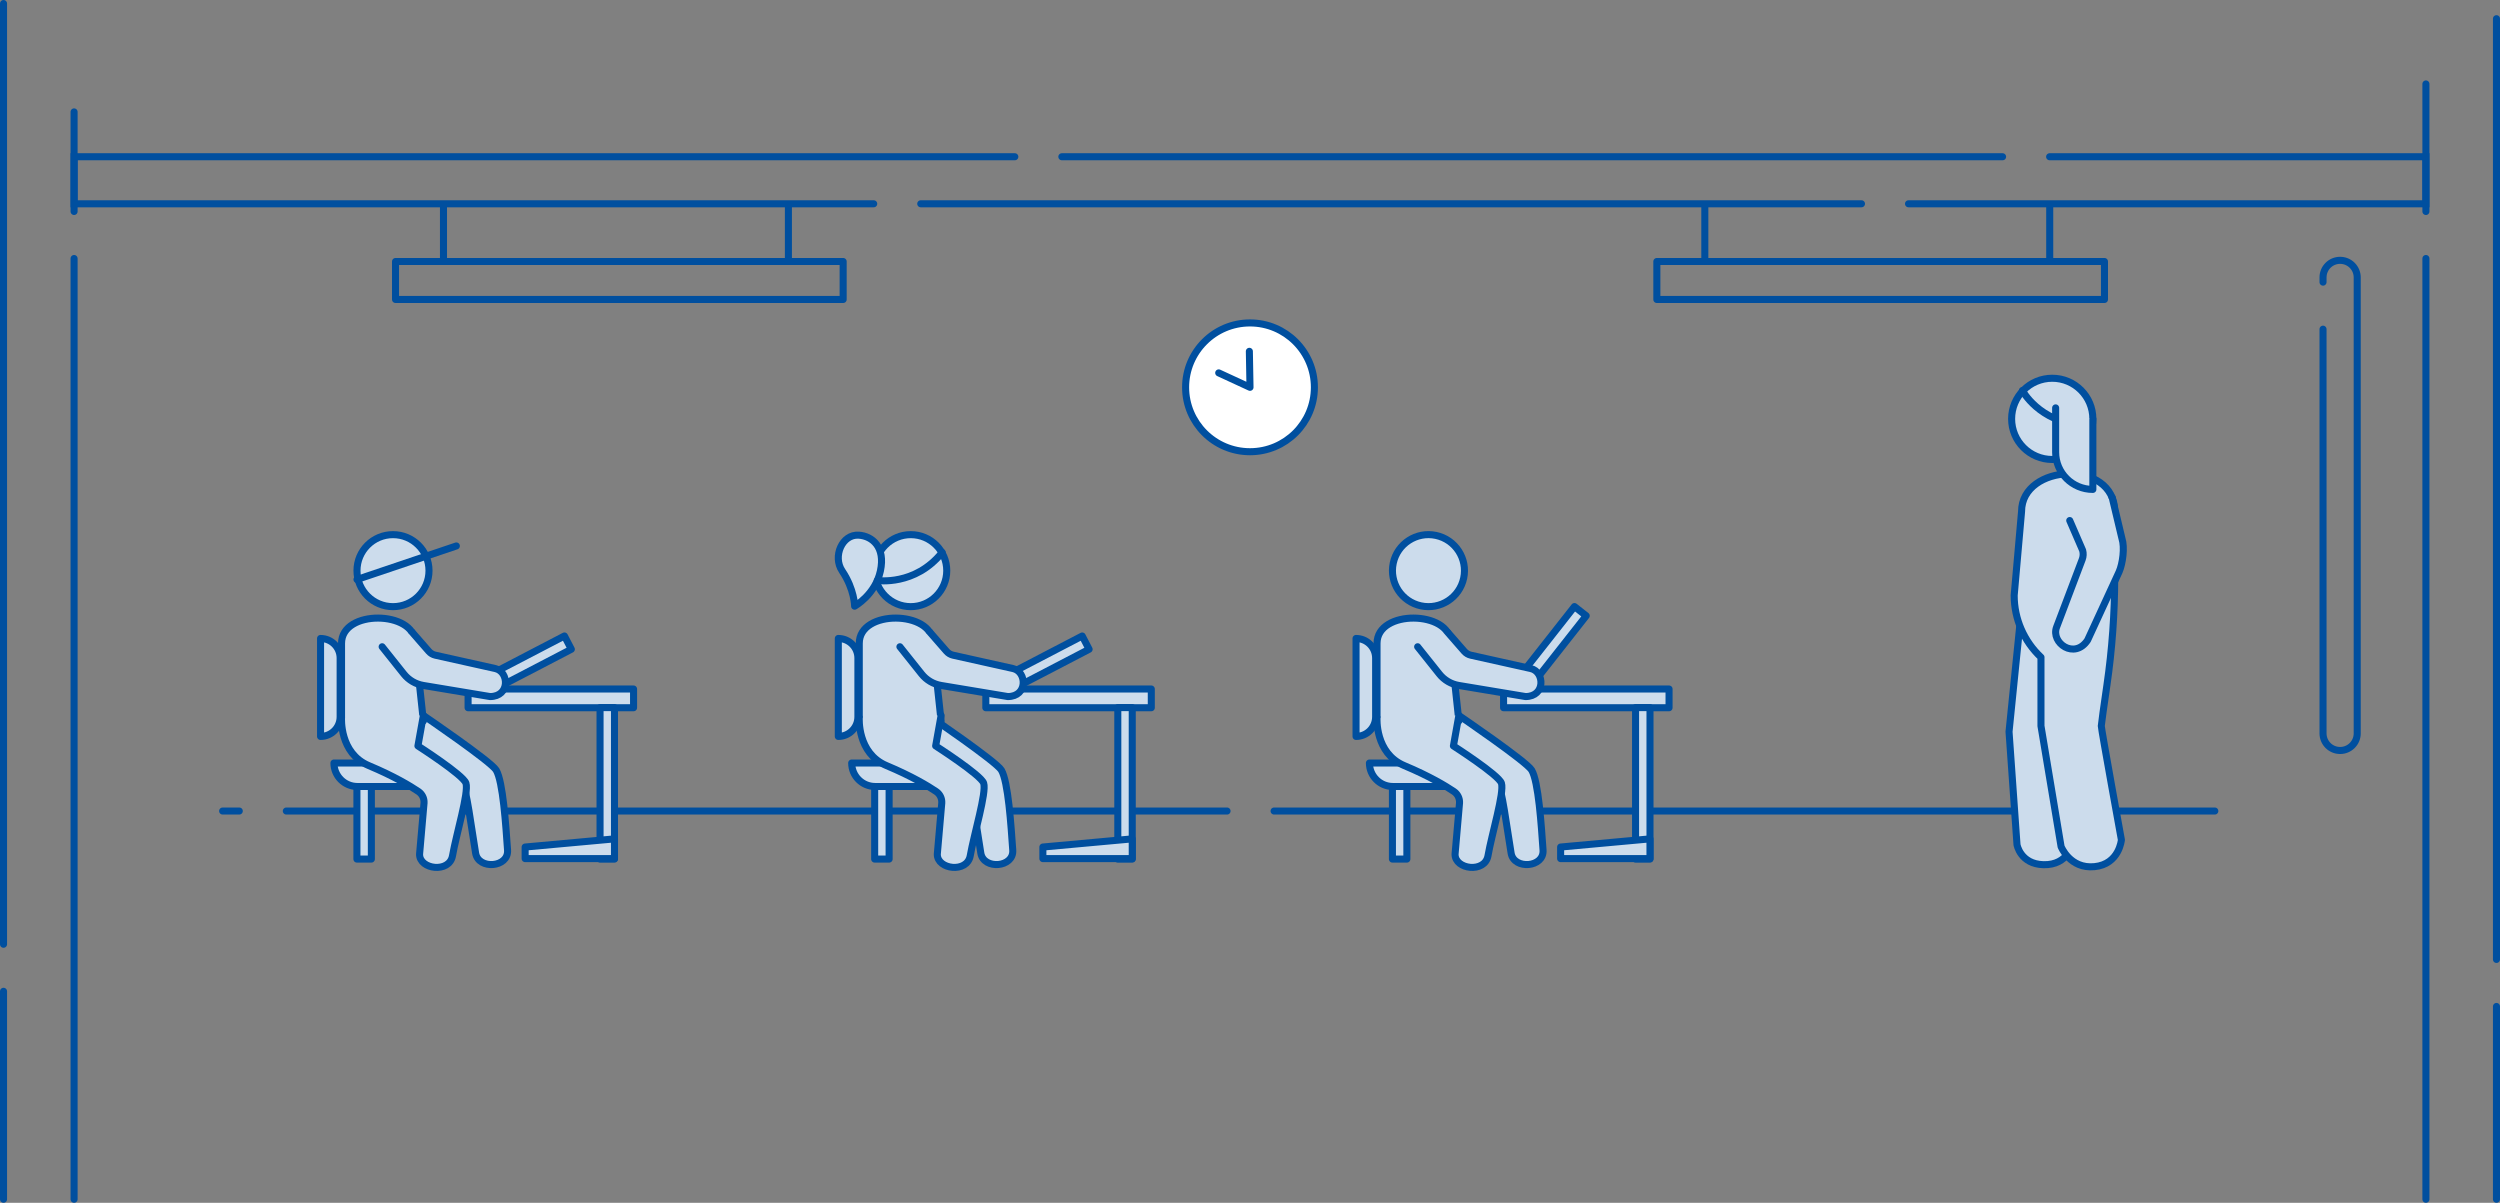 <?xml version="1.0" encoding="UTF-8"?>
<svg id="Ebene_1" data-name="Ebene 1" xmlns="http://www.w3.org/2000/svg" viewBox="0 0 1063 511.42">
  <rect x="0" y="0" width="1063" height="511.42" fill="#808080" stroke="none"/>
  <defs>
    <style>
      .cls-1 {
        stroke-dasharray: 0 0 0 0 0 0 0 0 0 0 400 20;
        stroke-miterlimit: 10;
      }

      .cls-1, .cls-2, .cls-3, .cls-4, .cls-5, .cls-6, .cls-7 {
        stroke: #004f9f;
        stroke-linecap: round;
      }

      .cls-1, .cls-3, .cls-6, .cls-7 {
        stroke-width: 3px;
      }

      .cls-1, .cls-7 {
        fill: none;
      }

      .cls-2 {
        stroke-width: 3px;
      }

      .cls-2, .cls-3, .cls-4 {
        fill: #ccdcec;
      }

      .cls-2, .cls-3, .cls-4, .cls-5, .cls-6, .cls-7 {
        stroke-linejoin: round;
      }

      .cls-4 {
        stroke-width: 3px;
      }

      .cls-5 {
        stroke-width: 3px;
      }

      .cls-5, .cls-6 {
        fill: #fff;
      }
    </style>
  </defs>
  <path class="cls-1" d="M1031.5,509.92V35.69"/>
  <path class="cls-1" d="M1061.5,7.95V509.92"/>
  <path class="cls-1" d="M31.5,509.92V47.58"/>
  <path class="cls-1" d="M1.5,1.5V509.92"/>
  <rect class="cls-1" x="31.5" y="66.65" width="1000" height="20"/>
  <path class="cls-1" d="M995.02,110.69h0c4.01,0,7.27,3.25,7.27,7.27v193.88c0,4.02-3.25,7.27-7.27,7.27h0c-4.01,0-7.27-3.25-7.27-7.27V117.96c0-4.02,3.25-7.27,7.27-7.27Z"/>
  <line class="cls-1" x1="941.74" y1="344.85" x2="94.66" y2="344.85"/>
  <g>
    <g>
      <rect class="cls-7" x="168.18" y="111.19" width="190.33" height="16.15"/>
      <line class="cls-7" x1="188.57" y1="87.6" x2="188.57" y2="110.69"/>
      <line class="cls-7" x1="335.23" y1="87.6" x2="335.23" y2="110.69"/>
    </g>
    <g>
      <rect class="cls-7" x="704.49" y="111.19" width="190.33" height="16.15"/>
      <line class="cls-7" x1="724.89" y1="87.6" x2="724.89" y2="110.69"/>
      <line class="cls-7" x1="871.54" y1="87.6" x2="871.54" y2="110.69"/>
    </g>
  </g>
  <g>
    <rect class="cls-3" x="639.32" y="292.97" width="70.36" height="7.96"/>
    <rect class="cls-3" x="592.06" y="324.44" width="6.14" height="40.84"/>
    <rect class="cls-3" x="695.44" y="300.87" width="6.14" height="64.41"/>
    <path class="cls-3" d="M582.28,324.44h38.75v9.98h-28.77c-5.51,0-9.98-4.47-9.98-9.98h0Z"/>
    <path class="cls-3" d="M620.31,304.22s28.75,19.56,30.95,23.23c2.92,4.87,4.1,23.55,4.84,34.01,.52,7.46-12.36,8.44-13.57,1.33-1.59-9.29-4.01-28.79-5.92-30.47l-24.07-13.63,7.77-14.47"/>
    <path class="cls-3" d="M585.51,306.57v-33c0-14.67,31.2-13.86,31.2-.47l3.6,33.48"/>
    <path class="cls-3" d="M585.51,305.18s-1,15.08,11.6,20.36c10.81,4.53,17.66,8.69,21.07,10.99,1.62,1.09,2.53,2.95,2.41,4.89l-1.9,21.78c-.09,6.53,12.7,8.18,14.01,.64,1.56-8.99,6.99-26.88,5.71-30.83-1.13-3.49-20.42-15.84-20.42-15.84l2.32-12.96"/>
    <circle class="cls-3" cx="607.39" cy="242.64" r="15.31" transform="translate(243.95 786.43) rotate(-78.02)"/>
    <path class="cls-3" d="M576.59,271.48h0c4.6,0,8.33,3.73,8.33,8.33v24.99c0,4.6-3.73,8.33-8.33,8.33h0v-41.66h0Z"/>
    <polygon class="cls-3" points="701.57 365.08 663.58 365.08 663.58 360.16 701.57 356.69 701.57 365.08"/>
    <rect class="cls-4" x="639.5" y="272.46" width="40.12" height="6.36" transform="translate(35.19 623.72) rotate(-51.82)"/>
    <path class="cls-3" d="M602.78,275l9.23,11.58c2.07,2.6,5.02,4.33,8.3,4.88l28.35,4.72c8.54-.02,8.13-10.58,2.23-11.91l-25.49-5.68c-1.08-.24-2.06-.82-2.79-1.66l-7.11-8.15"/>
  </g>
  <g>
    <rect class="cls-3" x="199.03" y="292.97" width="70.36" height="7.96"/>
    <rect class="cls-3" x="151.76" y="324.44" width="6.14" height="40.84"/>
    <rect class="cls-3" x="255.14" y="300.87" width="6.14" height="64.41"/>
    <path class="cls-3" d="M141.99,324.44h38.75v9.98h-28.77c-5.51,0-9.98-4.47-9.98-9.98Z"/>
    <path class="cls-3" d="M180.02,304.22s28.75,19.56,30.95,23.23c2.92,4.87,4.1,23.55,4.84,34.01,.52,7.46-12.36,8.44-13.57,1.33-1.59-9.29-4.01-28.79-5.92-30.47l-24.07-13.63,7.77-14.47"/>
    <path class="cls-3" d="M145.22,306.57v-33c0-14.67,31.2-13.86,31.2-.47l3.6,33.48"/>
    <path class="cls-3" d="M145.22,305.18s-1,15.08,11.6,20.36c10.81,4.53,17.66,8.69,21.07,10.99,1.62,1.09,2.53,2.95,2.41,4.89l-1.9,21.78c-.09,6.53,12.7,8.18,14.01,.64,1.56-8.99,6.99-26.88,5.71-30.83-1.13-3.49-20.42-15.84-20.42-15.84l2.32-12.96"/>
    <circle class="cls-3" cx="167.1" cy="242.64" r="15.31"/>
    <path class="cls-3" d="M136.3,271.48h0c4.6,0,8.33,3.73,8.33,8.33v24.99c0,4.6-3.73,8.33-8.33,8.33h0v-41.66h0Z"/>
    <polygon class="cls-3" points="261.28 365.08 223.29 365.08 223.29 360.16 261.28 356.69 261.28 365.08"/>
    <rect class="cls-2" x="203.61" y="279.32" width="40.12" height="6.36" transform="translate(-105.17 135.2) rotate(-27.5)"/>
    <path class="cls-3" d="M162.49,275l9.23,11.58c2.07,2.6,5.02,4.33,8.3,4.88l28.35,4.72c8.54-.02,8.13-10.58,2.23-11.91l-25.49-5.68c-1.08-.24-2.06-.82-2.79-1.66l-7.11-8.15"/>
    <line class="cls-7" x1="151.79" y1="246.4" x2="194.04" y2="232.14"/>
  </g>
  <g>
    <rect class="cls-3" x="419.17" y="292.97" width="70.36" height="7.96"/>
    <rect class="cls-3" x="371.91" y="324.44" width="6.14" height="40.84"/>
    <rect class="cls-3" x="475.29" y="300.87" width="6.14" height="64.41"/>
    <path class="cls-3" d="M362.14,324.44h38.75v9.98h-28.77c-5.51,0-9.98-4.47-9.98-9.98Z"/>
    <path class="cls-3" d="M394.83,304.22s28.75,19.56,30.95,23.23c2.92,4.87,4.1,23.55,4.84,34.01,.52,7.46-12.36,8.44-13.57,1.33-1.59-9.29-4.01-28.79-5.92-30.47l-24.07-13.63,7.77-14.47"/>
    <path class="cls-3" d="M365.36,306.57v-33c0-14.67,31.2-13.86,31.2-.47l3.6,33.48"/>
    <path class="cls-3" d="M365.36,305.18s-1,15.08,11.6,20.36c10.81,4.53,17.66,8.69,21.07,10.99,1.62,1.09,2.53,2.95,2.41,4.89l-1.9,21.78c-.09,6.53,12.7,8.18,14.01,.64,1.56-8.99,6.99-26.88,5.71-30.83-1.13-3.49-20.42-15.84-20.42-15.84l2.32-12.96"/>
    <circle class="cls-3" cx="387.25" cy="242.64" r="15.31"/>
    <path class="cls-3" d="M356.45,271.48h0c4.6,0,8.33,3.73,8.33,8.33v24.99c0,4.6-3.73,8.33-8.33,8.33h0v-41.66h0Z"/>
    <polygon class="cls-3" points="481.43 365.08 443.43 365.08 443.43 360.16 481.43 356.69 481.43 365.08"/>
    <rect class="cls-2" x="423.77" y="279.33" width="40.12" height="6.36" transform="translate(-80.3 236.86) rotate(-27.5)"/>
    <path class="cls-3" d="M382.64,275l9.23,11.58c2.07,2.6,5.02,4.33,8.3,4.88l28.35,4.72c8.54-.02,8.13-10.58,2.23-11.91l-25.49-5.68c-1.08-.24-2.06-.82-2.79-1.66l-7.11-8.15"/>
    <path class="cls-3" d="M365.15,227.55c5.73,.39,11.39,5.05,9.2,15.21-2.19,10.17-10.97,14.99-10.97,14.99,0,0,0-7.1-5.3-14.99-4.13-6.14,0-15.69,7.06-15.21h0Z"/>
    <path class="cls-7" d="M373.04,246.82s16.06,2.48,27.58-11.94"/>
  </g>
  <g>
    <circle class="cls-5" cx="531.5" cy="164.69" r="27.38"/>
    <polyline class="cls-6" points="518.2 158.55 531.5 164.69 531.23 149.38"/>
  </g>
  <g>
    <g>
      <circle class="cls-3" cx="872.61" cy="178.1" r="17.27"/>
      <path class="cls-3" d="M858.81,266.03l-4.57,45.1,3.39,48.03s1.42,8.26,11.26,8.51c10.65,.27,12.36-9.09,12.36-9.09l-3.88-49.03,5.21-36.67-23.77-6.85Z"/>
      <g>
        <path class="cls-3" d="M867.83,279.47c-7.27-6.82-11.4-16.34-11.4-26.31l3.14-35.66c0-20.42,39.6-22.38,39.6,0v27.96c0,15.34-1.1,30.65-3.3,45.83-1.26,8.7-2.4,16.74-2.4,17.38,0,1.42,8.55,48.43,8.55,48.43,0,0-.88,10.34-11.4,11.4s-14.25-8.55-14.25-8.55l-8.55-51.28v-29.2h.01Z"/>
        <path class="cls-3" d="M898.08,211.47l4.18,17.53c1.22,3.72,.34,10.61-1.24,14.19l-13.37,29c-5.55,8.42-15.71,1.17-13.2-5.51l10.92-28.84c.46-1.22,.52-2.56,.17-3.82l-5.49-12.69"/>
      </g>
    </g>
    <path class="cls-7" d="M859.92,166.05s6.98,13.31,25.38,14.74"/>
    <path class="cls-3" d="M889.88,178.1v30h0c-8.74,0-15.82-7.08-15.82-15.82v-18.85"/>
  </g>
</svg>